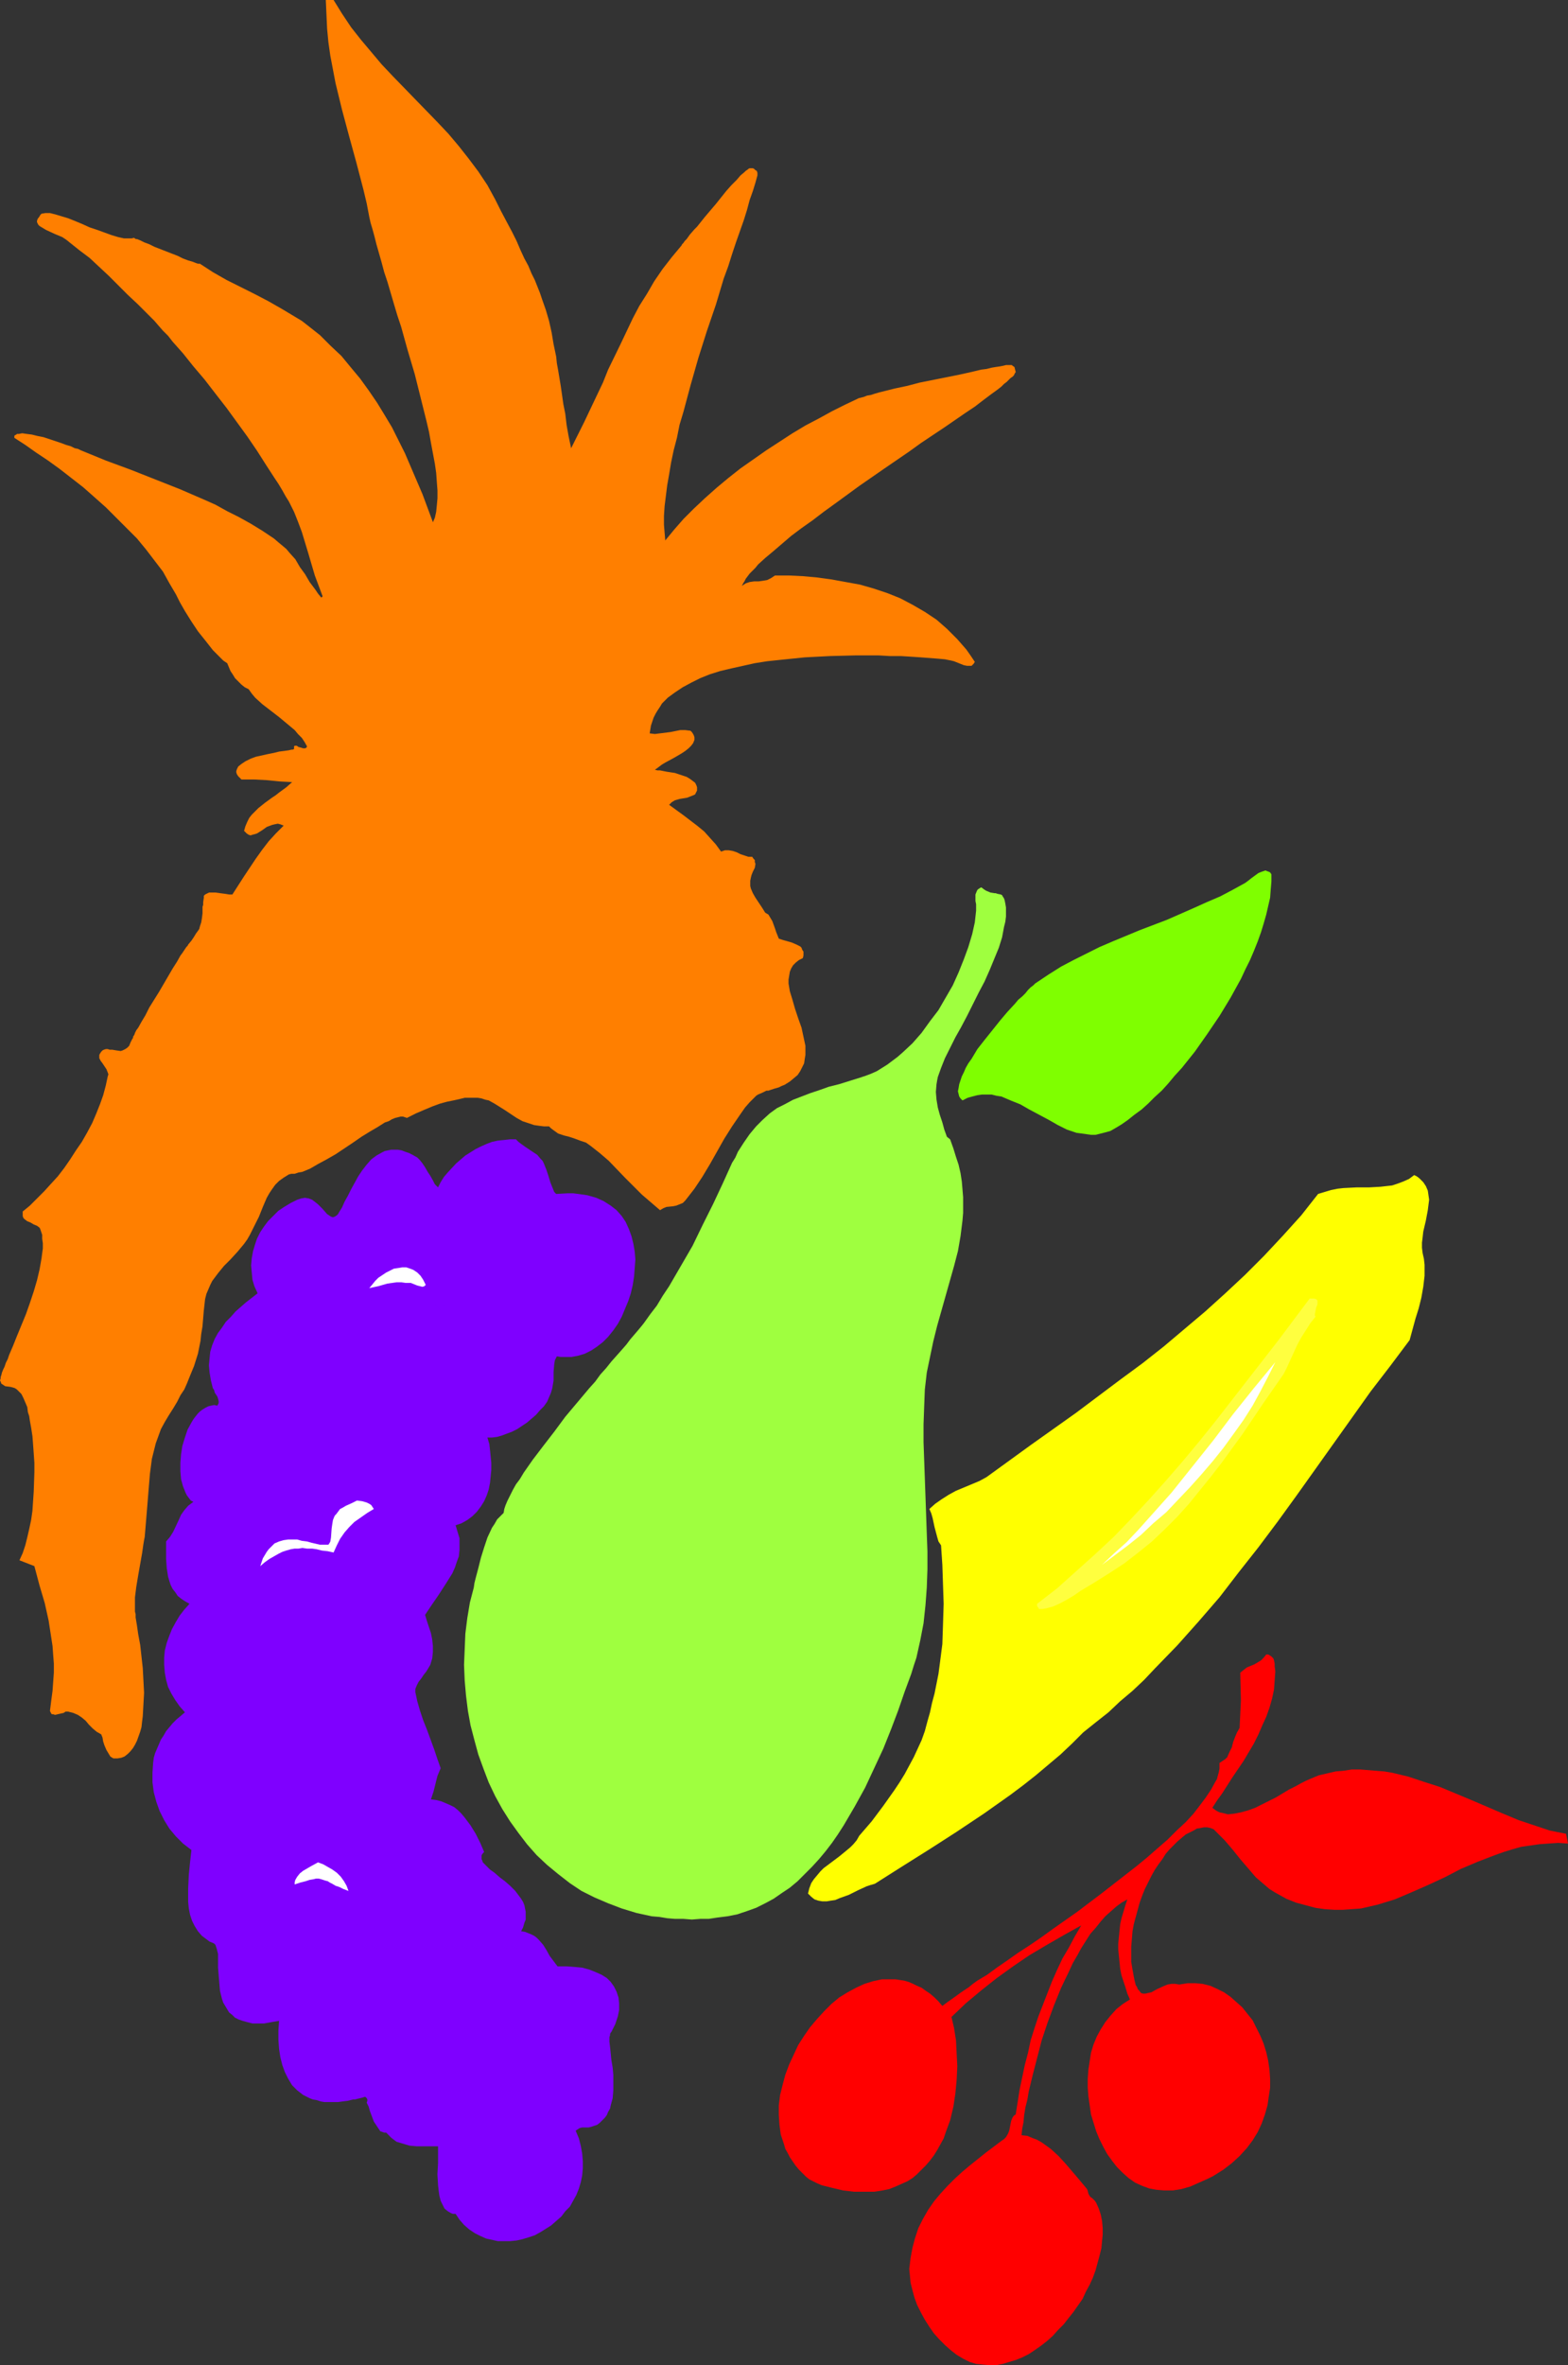 <?xml version="1.0" encoding="UTF-8" standalone="no"?>
<svg
   version="1.0"
   width="103.277mm"
   height="155.668mm"
   id="svg14"
   sodipodi:docname="Assorted Fruits 01.wmf"
   xmlns:inkscape="http://www.inkscape.org/namespaces/inkscape"
   xmlns:sodipodi="http://sodipodi.sourceforge.net/DTD/sodipodi-0.dtd"
   xmlns="http://www.w3.org/2000/svg"
   xmlns:svg="http://www.w3.org/2000/svg">
  <rect width="100%" height="100%" fill="#333333" stroke="none"/>
  <sodipodi:namedview
     id="namedview14"
     pagecolor="#ffffff"
     bordercolor="#000000"
     borderopacity="0.25"
     inkscape:showpageshadow="2"
     inkscape:pageopacity="0.0"
     inkscape:pagecheckerboard="0"
     inkscape:deskcolor="#d1d1d1"
     inkscape:document-units="mm" />
  <defs
     id="defs1">
    <pattern
       id="WMFhbasepattern"
       patternUnits="userSpaceOnUse"
       width="6"
       height="6"
       x="0"
       y="0" />
  </defs>
  <path
     style="fill:#ff7f00;fill-opacity:1;fill-rule:evenodd;stroke:none"
     d="m 83.043,0 2.1,3.393 2.262,3.393 2.423,3.07 2.585,3.07 2.585,3.07 2.747,2.909 5.493,5.656 5.655,5.817 2.747,2.909 2.585,3.07 2.423,3.07 2.423,3.232 2.262,3.393 1.939,3.555 1.454,2.909 1.454,2.747 1.293,2.424 1.131,2.262 0.969,2.262 0.969,2.101 0.969,1.778 0.808,1.939 0.808,1.616 0.646,1.616 0.646,1.616 0.485,1.454 0.969,2.747 0.808,2.747 0.646,2.909 0.485,2.909 0.646,3.07 0.162,1.616 0.323,1.778 0.323,1.939 0.323,1.939 0.323,2.262 0.323,2.262 0.485,2.424 0.323,2.747 0.485,2.747 0.646,3.07 1.616,-3.232 1.616,-3.232 3.07,-6.464 1.616,-3.393 1.293,-3.232 3.07,-6.302 3.07,-6.464 1.616,-3.07 1.939,-3.07 1.777,-3.07 2.1,-3.07 2.262,-2.909 2.423,-2.909 0.162,-0.323 0.323,-0.323 0.323,-0.485 0.485,-0.485 0.808,-1.131 1.131,-1.293 0.646,-0.646 0.646,-0.808 1.293,-1.616 2.747,-3.232 2.585,-3.232 1.293,-1.454 1.292,-1.293 0.969,-1.131 0.969,-0.808 0.323,-0.323 0.485,-0.323 0.162,-0.162 0.323,-0.162 h 0.485 0.323 l 0.323,0.162 0.323,0.323 0.323,0.162 0.162,0.485 v 0.323 0.323 l -0.485,1.778 -0.646,2.101 -0.808,2.262 -0.646,2.424 -0.808,2.585 -0.969,2.747 -0.969,2.747 -0.969,2.909 -0.969,3.07 -1.131,3.07 -1.939,6.464 -2.262,6.625 -2.1,6.625 -1.939,6.787 -1.777,6.625 -0.969,3.232 -0.646,3.232 -0.808,3.07 -0.646,3.07 -0.485,2.909 -0.485,2.747 -0.323,2.585 -0.323,2.585 -0.162,2.424 v 2.262 l 0.162,1.939 0.162,1.939 2.262,-2.747 2.262,-2.585 2.585,-2.585 2.747,-2.585 2.908,-2.585 2.908,-2.424 3.07,-2.424 3.231,-2.262 3.231,-2.262 3.231,-2.101 3.231,-2.101 3.231,-1.939 3.393,-1.778 3.231,-1.778 3.231,-1.616 3.07,-1.454 0.323,-0.162 0.646,-0.162 0.646,-0.162 0.808,-0.323 0.969,-0.162 0.969,-0.323 1.131,-0.323 1.293,-0.323 2.585,-0.646 3.07,-0.646 3.07,-0.808 3.231,-0.646 3.231,-0.646 3.231,-0.646 2.908,-0.646 2.747,-0.646 1.293,-0.162 1.292,-0.323 0.969,-0.162 1.131,-0.162 0.808,-0.162 0.646,-0.162 h 0.646 0.485 0.323 l 0.162,0.162 0.485,0.323 0.162,0.646 0.162,0.646 -0.162,0.162 -0.162,0.323 -0.162,0.323 -0.323,0.323 -0.485,0.323 -0.485,0.485 -0.485,0.485 -0.646,0.485 -0.646,0.646 -0.808,0.646 -1.777,1.293 -1.939,1.454 -2.1,1.616 -2.423,1.616 -2.585,1.778 -2.585,1.778 -2.908,1.939 -2.908,1.939 -2.908,2.101 -6.139,4.201 -6.301,4.363 -5.978,4.363 -2.908,2.101 -2.747,2.101 -2.747,1.939 -2.585,1.939 -2.262,1.939 -2.262,1.939 -1.939,1.616 -1.777,1.616 -0.646,0.808 -0.808,0.808 -0.646,0.646 -0.485,0.646 -0.485,0.646 -0.323,0.646 -0.323,0.485 -0.323,0.646 0.485,-0.323 0.485,-0.323 0.969,-0.323 1.131,-0.162 h 1.131 l 1.131,-0.162 0.969,-0.162 0.969,-0.485 0.485,-0.323 0.485,-0.323 h 3.554 l 3.393,0.162 3.554,0.323 3.554,0.485 3.554,0.646 3.554,0.646 3.393,0.97 3.393,1.131 3.231,1.293 3.07,1.616 3.07,1.778 2.908,1.939 1.293,1.131 1.292,1.131 1.293,1.293 1.292,1.293 1.131,1.293 1.131,1.293 1.131,1.616 0.969,1.454 -0.323,0.485 -0.162,0.162 -0.323,0.323 h -0.323 -0.808 l -0.808,-0.162 -0.808,-0.323 -0.808,-0.323 -0.808,-0.323 -0.646,-0.162 -1.616,-0.323 -1.777,-0.162 -2.1,-0.162 -2.1,-0.162 -2.423,-0.162 -2.585,-0.162 h -2.747 l -2.747,-0.162 h -2.908 -2.908 l -6.301,0.162 -6.301,0.323 -6.301,0.646 -3.07,0.323 -3.07,0.485 -2.908,0.646 -2.908,0.646 -2.747,0.646 -2.585,0.808 -2.423,0.97 -2.262,1.131 -2.1,1.131 -1.939,1.293 -1.777,1.293 -1.454,1.454 -0.485,0.808 -0.646,0.97 -0.485,0.808 -0.485,0.97 -0.323,0.97 -0.323,0.97 -0.162,0.97 -0.162,0.97 1.292,0.162 1.293,-0.162 2.585,-0.323 2.423,-0.485 h 1.292 l 1.293,0.162 0.323,0.323 0.323,0.485 0.162,0.323 0.162,0.485 v 0.646 l -0.323,0.808 -0.485,0.646 -0.646,0.646 -0.808,0.646 -0.969,0.646 -1.939,1.131 -2.1,1.131 -0.808,0.485 -0.646,0.485 -0.646,0.485 -0.485,0.323 0.646,0.162 h 0.646 l 0.808,0.162 0.808,0.162 2.1,0.323 1.939,0.646 0.969,0.323 0.808,0.485 0.646,0.485 0.646,0.485 0.323,0.646 0.162,0.485 v 0.808 l -0.323,0.646 -0.162,0.323 -0.323,0.162 -0.808,0.323 -0.808,0.323 -0.969,0.162 -0.969,0.162 -1.131,0.323 -0.808,0.485 -0.323,0.323 -0.323,0.323 3.554,2.585 3.393,2.585 1.777,1.454 1.454,1.616 1.454,1.616 1.293,1.778 0.485,-0.162 0.485,-0.162 h 0.969 l 0.969,0.162 0.969,0.323 0.969,0.485 0.969,0.323 0.969,0.323 h 0.969 l 0.323,0.485 0.323,0.323 v 0.485 l 0.162,0.485 -0.162,0.97 -0.485,0.97 -0.323,0.808 -0.162,0.646 -0.162,0.808 v 0.646 0.646 l 0.162,0.646 0.485,1.131 0.646,1.131 1.616,2.424 0.808,1.293 0.808,0.485 0.485,0.808 0.485,0.808 0.646,1.778 0.323,0.97 0.323,0.808 0.323,0.808 0.969,0.323 1.131,0.323 1.131,0.323 1.131,0.485 0.969,0.485 0.323,0.323 0.162,0.485 0.323,0.485 v 0.485 0.485 l -0.162,0.646 -0.969,0.485 -0.808,0.646 -0.646,0.646 -0.485,0.808 -0.323,0.808 -0.162,0.97 -0.162,0.97 v 0.97 l 0.162,0.97 0.162,0.97 0.646,2.101 0.646,2.262 0.808,2.424 0.808,2.262 0.485,2.262 0.485,2.262 v 1.131 1.131 l -0.162,0.97 -0.162,1.131 -0.485,0.97 -0.485,0.97 -0.646,0.97 -0.969,0.808 -0.969,0.808 -1.293,0.808 -0.808,0.323 -0.646,0.323 -1.131,0.323 -0.969,0.323 -0.485,0.162 h -0.485 l -0.969,0.485 -1.131,0.485 -0.485,0.323 -0.485,0.485 -0.485,0.485 -0.646,0.646 -1.131,1.293 -1.131,1.616 -2.1,3.07 -1.939,3.07 -3.554,6.302 -1.939,3.232 -1.939,2.909 -2.262,2.909 -0.646,0.646 -0.808,0.323 -0.808,0.323 -0.808,0.162 -1.616,0.162 -0.808,0.323 -0.808,0.485 -2.262,-1.939 -2.262,-1.939 -4.201,-4.201 -4.039,-4.201 -2.262,-1.939 -2.262,-1.778 -1.131,-0.808 -1.454,-0.485 -1.293,-0.485 -1.454,-0.485 -1.293,-0.323 -1.454,-0.485 -1.131,-0.808 -0.646,-0.485 -0.485,-0.485 h -1.293 l -1.292,-0.162 -1.131,-0.162 -0.969,-0.323 -0.969,-0.323 -0.969,-0.323 -1.454,-0.808 -1.454,-0.97 -1.454,-0.97 -1.292,-0.808 -1.293,-0.808 -1.454,-0.808 -0.808,-0.162 -0.969,-0.323 -0.969,-0.162 h -0.969 -1.131 -1.131 l -1.292,0.323 -1.454,0.323 -1.616,0.323 -1.777,0.485 -1.777,0.646 -1.939,0.808 -2.262,0.97 -2.262,1.131 -0.485,-0.162 -0.485,-0.162 h -0.646 l -0.646,0.162 -0.646,0.162 -0.808,0.323 -0.808,0.485 -0.969,0.323 -1.777,1.131 -1.939,1.131 -2.1,1.293 -2.1,1.454 -4.362,2.909 -2.262,1.293 -2.1,1.131 -1.939,1.131 -1.939,0.808 -0.969,0.162 -0.969,0.323 h -0.808 l -0.646,0.162 -1.293,0.808 -1.131,0.808 -0.969,0.97 -0.808,1.131 -0.646,0.97 -0.646,1.131 -0.969,2.262 -0.969,2.424 -1.131,2.262 -1.131,2.262 -0.646,1.131 -0.808,1.131 -1.616,1.939 -1.777,1.939 -1.616,1.616 -1.454,1.778 -1.454,1.939 -0.485,0.97 -0.485,1.131 -0.485,1.131 -0.323,1.293 -0.162,1.454 -0.162,1.454 -0.162,1.939 -0.162,1.939 -0.323,1.939 -0.162,1.616 -0.323,1.616 -0.323,1.616 -0.969,3.07 -1.131,2.747 -0.646,1.616 -0.646,1.454 -0.969,1.454 -0.808,1.616 -0.969,1.616 -1.131,1.778 -0.969,1.616 -0.969,1.778 -0.646,1.778 -0.646,1.778 -0.485,1.939 -0.485,1.939 -0.485,3.717 -0.323,3.878 -0.323,4.04 -0.323,3.878 -0.323,3.878 -0.162,0.808 -0.162,0.97 -0.162,1.131 -0.162,1.131 -0.485,2.747 -0.485,2.747 -0.485,2.909 -0.162,1.293 -0.162,1.293 v 0.97 1.131 0.808 0.646 l 0.162,0.646 v 0.808 l 0.162,0.97 0.162,0.97 0.162,1.131 0.162,1.131 0.485,2.585 0.323,2.909 0.323,2.909 0.162,3.07 0.162,3.07 -0.162,2.909 -0.162,2.909 -0.162,1.293 -0.162,1.454 -0.323,1.131 -0.808,2.262 -0.485,0.97 -0.485,0.808 -0.646,0.808 -0.646,0.646 -0.808,0.646 -0.808,0.323 -0.969,0.162 h -0.485 -0.485 l -0.323,-0.162 -0.485,-0.323 -0.485,-0.808 -0.485,-0.808 -0.485,-1.131 -0.323,-0.97 -0.162,-0.97 -0.323,-0.808 -1.131,-0.646 -0.969,-0.808 -0.969,-0.97 -0.808,-0.97 -0.969,-0.808 -0.969,-0.646 -1.131,-0.485 -0.646,-0.162 -0.646,-0.162 h -0.646 l -0.485,0.323 -1.454,0.323 -0.646,0.162 -0.485,-0.162 h -0.323 l -0.162,-0.162 -0.162,-0.323 -0.162,-0.323 0.323,-2.585 0.323,-2.424 0.162,-2.262 0.162,-2.262 v -2.262 l -0.162,-2.101 -0.162,-2.262 -0.323,-2.101 -0.646,-4.201 -0.969,-4.363 -1.293,-4.363 -0.646,-2.424 -0.646,-2.424 -3.716,-1.454 0.808,-1.778 0.646,-1.939 0.485,-1.939 0.485,-2.101 0.485,-2.262 0.323,-2.262 0.162,-2.424 0.162,-2.424 0.162,-4.848 V 363.903 L 8.401,361.641 8.24,359.379 8.078,357.278 7.755,355.177 7.432,353.4 7.27,352.269 6.947,351.299 6.786,350.006 6.301,348.875 5.816,347.744 5.332,346.775 4.524,345.967 4.201,345.643 3.716,345.32 3.231,345.159 2.585,344.997 1.293,344.835 0.808,344.512 0.323,344.189 0.162,343.704 0,343.381 0.162,342.896 v -0.323 l 0.162,-0.485 0.162,-0.646 0.323,-0.808 0.323,-0.646 0.323,-0.97 0.485,-0.97 0.323,-0.97 0.969,-2.262 0.969,-2.424 1.131,-2.747 1.131,-2.747 0.969,-2.747 0.969,-2.909 0.808,-2.747 0.646,-2.747 0.485,-2.747 0.162,-1.293 0.162,-1.131 v -1.293 l -0.162,-1.131 v -0.97 L 10.178,306.215 10.017,305.73 9.855,305.407 9.209,304.922 8.401,304.599 7.593,304.114 6.786,303.791 6.139,303.307 5.816,302.983 5.655,302.499 v -0.485 -0.646 l 1.777,-1.454 1.777,-1.778 1.777,-1.778 1.616,-1.778 1.777,-1.939 1.616,-2.101 1.454,-2.101 1.454,-2.262 1.454,-2.101 1.293,-2.262 1.293,-2.424 0.969,-2.262 0.969,-2.424 0.808,-2.262 0.646,-2.424 0.485,-2.262 0.162,-0.485 -0.162,-0.485 -0.323,-0.808 -0.969,-1.454 -0.485,-0.646 -0.323,-0.646 v -0.485 -0.323 l 0.162,-0.323 0.323,-0.485 0.323,-0.323 0.323,-0.162 0.485,-0.162 h 0.485 l 0.485,0.162 h 0.646 l 0.969,0.162 1.131,0.162 0.485,-0.162 0.646,-0.323 0.485,-0.323 0.485,-0.485 0.323,-0.808 0.485,-0.97 0.162,-0.162 v -0.323 l 0.323,-0.485 0.162,-0.485 0.323,-0.646 0.485,-0.646 0.808,-1.454 0.969,-1.616 0.969,-1.939 2.423,-3.878 2.262,-3.878 1.131,-1.939 1.131,-1.778 0.808,-1.454 0.485,-0.646 0.323,-0.485 0.323,-0.485 0.323,-0.485 0.323,-0.323 0.162,-0.323 0.808,-0.97 0.646,-0.97 0.485,-0.808 0.485,-0.646 0.323,-0.485 0.162,-0.646 0.323,-0.97 0.162,-0.97 0.162,-1.293 v -0.808 -0.808 l 0.162,-0.485 v -0.646 l 0.162,-1.131 v -0.485 l 0.323,-0.323 0.323,-0.162 0.323,-0.162 0.323,-0.162 h 0.485 1.131 l 1.131,0.162 1.293,0.162 0.969,0.162 h 0.323 0.485 l 2.908,-4.525 2.908,-4.363 1.616,-2.262 1.616,-2.101 1.777,-1.939 1.939,-1.939 -0.808,-0.323 -0.646,-0.162 -0.808,0.162 -0.646,0.162 -1.293,0.485 -1.131,0.808 -1.293,0.808 -0.485,0.162 -0.646,0.162 -0.485,0.162 -0.485,-0.162 -0.485,-0.323 -0.646,-0.646 0.323,-1.131 0.485,-1.131 0.485,-0.97 0.646,-0.808 0.808,-0.808 0.808,-0.808 1.616,-1.293 1.777,-1.293 0.969,-0.646 0.808,-0.646 1.777,-1.293 1.454,-1.293 -3.07,-0.162 -3.231,-0.323 -3.07,-0.162 h -3.231 l -0.485,-0.485 -0.323,-0.323 -0.323,-0.485 -0.162,-0.485 v -0.323 l 0.162,-0.485 0.162,-0.323 0.162,-0.323 0.808,-0.646 0.969,-0.646 1.293,-0.646 1.293,-0.485 2.908,-0.646 1.616,-0.323 1.293,-0.323 1.293,-0.162 1.131,-0.162 0.646,-0.162 h 0.323 l 0.323,-0.162 v -0.323 -0.323 l 0.162,-0.162 h 0.162 0.323 l 0.485,0.323 0.646,0.162 0.485,0.162 h 0.485 l 0.323,-0.162 0.162,-0.323 -0.646,-1.131 -0.646,-0.97 -0.969,-0.97 -0.808,-0.97 -1.939,-1.616 -1.939,-1.616 -2.1,-1.616 -2.1,-1.616 -1.777,-1.616 -0.808,-0.97 -0.808,-1.131 -0.969,-0.485 -0.808,-0.646 -0.808,-0.808 -0.808,-0.808 -0.485,-0.808 -0.646,-0.97 -0.808,-1.939 -0.969,-0.646 -0.808,-0.808 -0.808,-0.808 -0.969,-0.97 -1.777,-2.262 -1.939,-2.424 -1.616,-2.424 -1.616,-2.585 -0.646,-1.131 -0.646,-1.131 -0.485,-0.97 -0.485,-0.97 -1.616,-2.747 -1.616,-2.909 -2.1,-2.747 -2.1,-2.747 -2.262,-2.747 -2.585,-2.585 -2.585,-2.585 -2.585,-2.585 -2.908,-2.585 -2.747,-2.424 -2.908,-2.262 -2.908,-2.262 -2.908,-2.101 -2.908,-1.939 -2.747,-1.939 -2.747,-1.778 v -0.323 -0.162 l 0.162,-0.162 0.323,-0.162 0.162,-0.162 h 0.485 l 0.808,-0.162 1.131,0.162 1.293,0.162 1.293,0.323 1.616,0.323 2.908,0.97 1.454,0.485 1.293,0.485 1.131,0.323 0.969,0.485 0.808,0.162 0.323,0.162 0.323,0.162 6.301,2.585 6.139,2.262 6.139,2.424 6.139,2.424 5.978,2.585 2.908,1.293 2.908,1.616 2.908,1.454 2.908,1.616 2.908,1.778 2.908,1.939 1.131,0.97 0.969,0.808 0.969,0.808 0.808,0.97 1.454,1.616 1.131,1.939 1.293,1.778 1.131,1.939 1.454,1.939 0.646,0.97 0.808,0.97 0.323,-0.323 -0.969,-2.585 -0.969,-2.585 -1.616,-5.494 -1.616,-5.332 -0.969,-2.585 -0.969,-2.424 -0.646,-1.293 -0.646,-1.293 -0.808,-1.293 -0.808,-1.454 -0.969,-1.616 -0.969,-1.454 -2.1,-3.232 -2.262,-3.555 -2.423,-3.555 -2.585,-3.555 -2.585,-3.555 L 53.639,97.924 50.892,94.369 48.146,91.137 45.561,87.906 42.976,84.997 41.845,83.543 40.552,82.25 39.421,80.957 38.452,79.826 37.321,78.695 36.352,77.725 34.251,75.625 31.828,73.362 27.143,68.676 22.296,64.152 19.711,62.213 17.287,60.273 16.479,59.627 15.51,58.981 13.571,58.173 11.471,57.203 10.663,56.718 9.855,56.234 9.532,55.911 9.371,55.587 9.209,55.264 V 54.941 l 0.162,-0.485 0.485,-0.646 0.162,-0.323 0.323,-0.323 0.969,-0.162 h 0.485 0.646 l 1.293,0.323 1.616,0.485 1.616,0.485 1.616,0.646 1.939,0.808 1.777,0.808 1.939,0.646 1.777,0.646 1.777,0.646 1.616,0.485 1.454,0.323 h 1.454 0.485 l 0.646,-0.162 v 0.162 h 0.162 l 0.162,0.162 h 0.323 l 0.808,0.323 0.969,0.485 1.293,0.485 1.293,0.646 2.908,1.131 2.908,1.131 1.293,0.646 1.293,0.485 1.131,0.323 0.808,0.323 0.485,0.162 h 0.162 0.323 v 0 l 3.231,2.101 3.393,1.939 7.109,3.555 3.393,1.778 3.393,1.939 3.231,1.939 1.616,0.97 1.454,1.131 3.07,2.424 2.585,2.585 2.747,2.585 2.262,2.747 2.423,2.909 2.1,2.909 2.1,3.07 1.777,2.909 1.939,3.232 1.616,3.232 1.616,3.232 1.454,3.393 1.454,3.393 1.454,3.393 2.585,6.948 0.485,-1.131 0.323,-1.454 0.162,-1.616 0.162,-1.778 v -1.939 l -0.162,-2.101 -0.162,-2.262 -0.323,-2.262 -0.485,-2.585 -0.485,-2.585 -0.485,-2.747 -0.646,-2.747 -1.454,-5.817 -1.454,-5.817 -1.777,-5.979 -1.616,-5.817 -0.969,-2.909 L 98.069,75.625 97.261,72.878 96.453,70.131 95.645,67.707 94.999,65.283 94.353,63.021 93.707,60.758 93.222,58.819 92.737,57.042 92.253,55.426 91.929,53.971 91.283,50.578 90.475,47.185 88.698,40.398 86.921,33.934 85.144,27.309 83.528,20.684 82.882,17.29 82.236,13.897 81.751,10.503 81.428,7.11 81.266,3.555 81.105,0 Z"
     id="path1" />
  <path
     style="fill:#7fff00;fill-opacity:1;fill-rule:evenodd;stroke:none"
     d="m 239.598,273.735 -0.485,-0.485 -0.323,-0.485 -0.162,-0.646 -0.162,-0.646 0.162,-0.808 0.162,-0.97 0.323,-0.97 0.323,-0.97 0.485,-0.97 0.485,-1.131 0.646,-1.131 0.808,-1.131 1.454,-2.424 1.777,-2.262 1.939,-2.424 1.939,-2.424 1.777,-2.101 1.939,-2.101 0.808,-0.97 0.969,-0.808 0.808,-0.808 0.646,-0.808 0.646,-0.646 0.646,-0.485 0.485,-0.485 0.485,-0.323 2.908,-1.939 3.07,-1.939 3.07,-1.616 3.231,-1.616 3.231,-1.616 3.393,-1.454 6.624,-2.747 6.786,-2.585 6.624,-2.909 3.231,-1.454 3.393,-1.454 3.07,-1.616 3.231,-1.778 0.646,-0.485 0.808,-0.646 1.777,-1.293 0.808,-0.323 0.485,-0.162 0.485,-0.162 0.323,0.162 0.485,0.162 0.323,0.162 0.323,0.485 v 1.778 l -0.162,1.939 -0.162,2.101 -0.485,2.101 -0.485,2.101 -0.646,2.262 -0.646,2.101 -0.808,2.262 -0.969,2.424 -0.969,2.262 -1.131,2.262 -1.131,2.424 -2.585,4.686 -2.747,4.525 -3.07,4.525 -3.07,4.363 -3.231,4.04 -1.777,1.939 -1.616,1.939 -1.616,1.778 -1.777,1.616 -1.616,1.616 -1.616,1.454 -1.777,1.293 -1.616,1.293 -1.616,1.131 -1.616,0.97 -1.131,0.646 -1.131,0.323 -1.292,0.323 -1.293,0.323 h -1.131 l -1.131,-0.162 -1.131,-0.162 -1.292,-0.162 -2.423,-0.808 -2.262,-1.131 -2.262,-1.293 -4.847,-2.585 -2.262,-1.293 -2.423,-0.97 -2.262,-0.97 -1.131,-0.162 -1.293,-0.323 h -1.131 -1.292 l -1.131,0.162 -1.292,0.323 -1.131,0.323 z"
     id="path2" />
  <path
     style="fill:#9fff3f;fill-opacity:1;fill-rule:evenodd;stroke:none"
     d="m 235.721,282.784 0.808,0.646 0.808,2.262 0.646,2.101 0.646,1.939 0.485,2.101 0.323,2.101 0.162,1.939 0.162,1.939 v 1.939 1.939 l -0.162,1.939 -0.485,3.878 -0.646,3.717 -0.969,3.717 -2.1,7.433 -2.1,7.433 -0.969,3.878 -0.808,3.878 -0.808,3.878 -0.485,4.201 -0.162,4.201 -0.162,4.525 v 4.363 l 0.162,4.525 0.323,9.049 0.323,9.211 0.162,4.363 v 4.525 l -0.162,4.525 -0.323,4.363 -0.485,4.525 -0.808,4.201 -0.969,4.363 -0.646,1.939 -0.646,2.101 -1.616,4.363 -1.616,4.686 -1.777,4.686 -1.939,4.848 -2.262,4.848 -2.262,4.848 -2.585,4.686 -2.747,4.686 -1.454,2.262 -1.454,2.101 -1.616,2.101 -1.616,1.939 -1.777,1.939 -1.777,1.778 -1.777,1.778 -1.939,1.616 -1.939,1.293 -2.1,1.454 -2.1,1.131 -2.262,1.131 -2.262,0.808 -2.423,0.808 -2.423,0.485 -2.585,0.323 -2.1,0.323 h -2.1 l -2.1,0.162 -2.1,-0.162 h -2.1 l -1.939,-0.162 -1.939,-0.323 -1.939,-0.162 -3.716,-0.808 -3.716,-1.131 -3.393,-1.293 -3.393,-1.454 -3.231,-1.616 -2.908,-1.939 -2.908,-2.262 -2.747,-2.262 -2.585,-2.424 -2.423,-2.747 -2.1,-2.747 -2.1,-2.909 -1.939,-3.07 -1.777,-3.232 -1.616,-3.393 -1.292,-3.393 -1.293,-3.555 -0.969,-3.555 -0.969,-3.717 -0.646,-3.555 -0.485,-3.878 -0.323,-3.717 -0.162,-3.878 0.162,-3.878 0.162,-3.878 0.485,-3.878 0.646,-3.878 0.969,-3.717 0.162,-1.131 0.323,-1.293 0.646,-2.424 0.646,-2.585 0.808,-2.585 0.808,-2.424 1.131,-2.424 0.646,-0.97 0.646,-1.131 0.808,-0.808 0.808,-0.808 0.162,-0.97 0.323,-0.97 0.485,-1.131 0.646,-1.293 0.646,-1.293 0.808,-1.454 0.969,-1.293 0.969,-1.616 1.131,-1.616 1.131,-1.616 2.585,-3.393 2.747,-3.555 2.747,-3.717 5.978,-7.11 1.454,-1.616 1.293,-1.778 1.454,-1.616 1.292,-1.616 1.293,-1.454 1.292,-1.454 1.131,-1.293 0.969,-1.293 0.969,-1.131 0.969,-1.131 0.808,-0.97 0.646,-0.808 1.616,-2.262 1.616,-2.101 1.454,-2.424 1.616,-2.424 2.908,-5.009 2.908,-5.009 2.585,-5.332 2.585,-5.171 2.423,-5.171 2.262,-5.009 0.808,-1.293 0.646,-1.454 1.454,-2.262 1.454,-2.101 1.616,-1.939 1.616,-1.616 1.777,-1.616 1.777,-1.293 1.939,-0.97 2.1,-1.131 2.1,-0.808 2.1,-0.808 2.423,-0.808 2.262,-0.808 2.585,-0.646 2.585,-0.808 2.585,-0.808 1.454,-0.485 1.292,-0.485 1.454,-0.646 2.585,-1.616 2.585,-1.939 1.293,-1.131 2.423,-2.262 2.262,-2.585 2.1,-2.909 2.1,-2.747 1.777,-3.07 1.777,-3.07 1.454,-3.232 1.293,-3.232 1.131,-3.07 0.969,-3.232 0.646,-2.909 0.323,-2.909 v -0.808 -0.808 l -0.162,-0.808 v -0.808 -0.808 l 0.323,-0.808 0.162,-0.323 0.162,-0.162 0.485,-0.323 0.323,-0.162 0.646,0.485 0.485,0.323 1.131,0.485 0.969,0.162 h 0.323 l 0.485,0.162 0.808,0.162 0.323,0.162 0.162,0.323 0.323,0.485 0.162,0.485 0.162,0.808 0.162,0.97 v 1.131 1.131 l -0.162,1.293 -0.323,1.293 -0.485,2.585 -0.808,2.585 -1.131,2.747 -1.131,2.747 -1.292,2.909 -1.454,2.747 -2.908,5.817 -1.454,2.747 -1.454,2.585 -1.293,2.585 -1.293,2.585 -0.969,2.424 -0.808,2.262 -0.162,0.808 -0.162,0.97 -0.162,1.939 0.162,1.939 0.323,1.939 0.485,1.778 0.646,1.939 0.485,1.778 z"
     id="path3" />
  <path
     style="fill:#7f00ff;fill-opacity:1;fill-rule:evenodd;stroke:none"
     d="m 138.46,297.004 2.908,-0.162 h 1.292 l 1.293,0.162 1.131,0.162 1.131,0.162 1.131,0.323 1.131,0.323 1.777,0.808 1.777,1.131 1.454,1.131 1.292,1.454 0.969,1.454 0.808,1.778 0.646,1.778 0.485,1.939 0.323,1.939 0.162,1.939 -0.162,2.101 -0.162,2.101 -0.323,2.101 -0.485,2.101 -0.646,1.939 -0.808,1.939 -0.808,1.939 -0.969,1.778 -1.131,1.616 -1.292,1.616 -1.293,1.293 -1.454,1.131 -1.454,0.97 -1.616,0.808 -1.616,0.485 -1.777,0.323 h -1.777 -0.808 l -0.969,-0.162 -0.485,0.97 -0.162,0.97 -0.162,1.939 v 2.101 l -0.162,0.97 -0.162,0.97 -0.323,1.131 -0.485,1.131 -0.485,1.131 -0.808,1.131 -0.969,0.97 -0.969,1.131 -1.131,0.97 -1.131,0.97 -2.423,1.616 -1.292,0.646 -1.293,0.485 -1.292,0.485 -1.131,0.323 -1.292,0.162 h -1.131 l 0.485,1.616 0.162,1.454 0.162,1.616 0.162,1.616 v 1.778 l -0.162,1.616 -0.162,1.616 -0.323,1.616 -0.485,1.454 -0.646,1.454 -0.808,1.293 -0.969,1.293 -1.131,1.131 -1.292,0.97 -1.454,0.808 -1.454,0.485 0.485,1.616 0.485,1.616 v 1.454 1.454 l -0.162,1.616 -0.485,1.293 -0.485,1.454 -0.646,1.454 -0.808,1.293 -0.808,1.293 -1.777,2.747 -1.777,2.585 -1.616,2.424 0.485,1.616 0.485,1.454 0.485,1.454 0.323,1.616 0.162,1.616 v 1.454 l -0.162,1.616 -0.485,1.616 -0.485,0.808 -0.485,0.808 -0.646,0.808 -0.646,0.97 -0.646,0.808 -0.485,0.97 -0.323,0.808 v 0.808 l 0.485,2.262 0.646,2.262 0.808,2.424 0.969,2.424 1.777,4.848 0.808,2.424 0.808,2.262 -0.808,1.939 -0.969,3.878 -0.646,1.939 1.292,0.162 1.293,0.323 1.131,0.485 1.131,0.485 0.969,0.485 0.969,0.808 0.808,0.808 0.808,0.97 1.454,1.939 1.293,2.101 1.131,2.262 0.969,2.262 -0.323,0.323 -0.323,0.485 v 0.485 0.485 l 0.162,0.323 0.162,0.485 0.808,0.808 0.969,0.97 1.131,0.808 1.293,1.131 1.292,0.97 1.293,1.131 1.292,1.293 0.969,1.293 0.485,0.646 0.485,0.808 0.323,0.808 0.162,0.808 0.162,0.808 v 0.97 0.97 l -0.323,0.808 -0.323,1.131 -0.485,0.97 0.969,0.162 0.808,0.323 0.808,0.323 0.646,0.323 0.646,0.485 0.485,0.485 1.131,1.293 0.808,1.293 0.808,1.454 0.969,1.293 0.969,1.293 h 2.262 l 2.1,0.162 1.777,0.162 1.777,0.485 1.616,0.646 1.454,0.646 1.293,0.808 0.969,0.97 0.808,1.131 0.646,1.293 0.485,1.454 0.162,1.454 v 1.616 l -0.323,1.616 -0.323,0.97 -0.323,0.97 -0.485,0.97 -0.485,0.97 -0.162,0.162 -0.162,0.323 v 0.323 l -0.162,0.485 v 1.131 l 0.162,1.293 0.162,1.616 0.162,1.616 0.323,1.939 0.162,1.778 v 1.939 1.939 l -0.162,1.939 -0.485,1.778 -0.162,0.808 -0.485,0.808 -0.323,0.808 -0.485,0.646 -0.646,0.646 -0.646,0.646 -0.646,0.485 -0.969,0.323 -0.485,0.162 -0.646,0.162 h -1.131 -0.485 l -0.646,0.162 -0.485,0.323 -0.485,0.323 0.808,1.939 0.485,1.939 0.323,1.778 0.162,1.939 v 1.778 l -0.162,1.778 -0.323,1.616 -0.485,1.616 -0.646,1.616 -0.808,1.454 -0.808,1.454 -1.131,1.131 -0.969,1.293 -1.293,1.131 -1.292,1.131 -1.293,0.808 -1.292,0.808 -1.454,0.808 -1.454,0.485 -1.616,0.485 -1.454,0.323 -1.616,0.162 h -1.454 -1.616 l -1.454,-0.323 -1.454,-0.323 -1.454,-0.646 -1.293,-0.646 -1.454,-0.97 -1.293,-1.131 -1.131,-1.293 -0.969,-1.454 h -0.646 l -0.485,-0.162 -0.808,-0.485 -0.808,-0.646 -0.485,-0.97 -0.485,-0.97 -0.323,-1.293 -0.162,-1.131 -0.162,-1.454 -0.162,-2.747 0.162,-2.747 v -1.131 -2.101 -0.97 h -3.554 -1.777 l -1.777,-0.162 -1.616,-0.485 -1.616,-0.485 -0.646,-0.485 -0.646,-0.485 L 96.776,531.15 96.13,530.504 H 95.645 l -0.485,-0.162 -0.485,-0.162 -0.323,-0.485 -0.646,-0.97 -0.646,-0.97 -0.969,-2.585 -0.323,-1.131 -0.485,-0.97 0.162,-0.485 v -0.323 l -0.162,-0.323 -0.162,-0.162 -0.162,-0.162 h -0.162 l -0.485,0.162 -1.293,0.323 -0.646,0.162 h -0.485 l -1.293,0.323 -1.293,0.162 -1.131,0.162 h -1.293 -1.131 -0.969 l -0.969,-0.162 -0.969,-0.323 -0.969,-0.162 -0.808,-0.323 -1.616,-0.808 -1.454,-1.131 -1.293,-1.293 -0.969,-1.616 -0.808,-1.616 -0.646,-1.778 -0.485,-1.939 -0.323,-2.101 -0.162,-2.262 v -2.262 l 0.162,-2.424 -1.939,0.323 -1.777,0.323 h -1.454 -1.454 l -1.293,-0.323 -1.131,-0.323 -0.969,-0.323 -0.969,-0.485 -0.646,-0.646 -0.808,-0.646 -0.485,-0.808 -0.485,-0.808 -0.485,-0.808 -0.323,-0.97 -0.485,-1.939 -0.162,-1.939 -0.162,-1.939 -0.162,-1.939 v -1.778 -1.616 l -0.162,-0.646 -0.162,-0.646 -0.162,-0.485 -0.162,-0.485 -0.323,-0.323 -0.323,-0.162 -0.808,-0.323 -0.646,-0.485 -1.293,-0.97 -0.969,-1.131 -0.808,-1.293 -0.646,-1.293 -0.485,-1.454 -0.323,-1.616 -0.162,-1.616 v -1.778 -1.616 l 0.162,-3.393 0.323,-3.232 0.162,-1.454 0.162,-1.454 -2.1,-1.616 -1.777,-1.778 -1.616,-1.939 -1.293,-2.101 -1.131,-2.262 -0.808,-2.262 -0.646,-2.424 -0.323,-2.424 v -2.424 l 0.162,-2.424 0.162,-1.293 0.323,-1.131 0.485,-1.131 0.485,-1.131 0.485,-1.131 0.646,-0.97 0.646,-1.131 0.808,-0.97 0.808,-0.97 0.969,-0.97 0.969,-0.808 1.131,-0.97 -1.293,-1.454 -1.131,-1.616 -0.969,-1.616 -0.808,-1.616 -0.485,-1.778 -0.323,-1.778 -0.162,-1.939 v -1.778 l 0.162,-1.778 0.485,-1.939 0.646,-1.778 0.646,-1.616 0.969,-1.778 0.969,-1.616 1.131,-1.454 1.293,-1.454 -1.131,-0.646 -0.969,-0.646 -0.808,-0.646 -0.646,-0.97 -0.646,-0.808 -0.485,-0.97 -0.323,-0.97 -0.323,-1.131 -0.323,-2.101 -0.162,-2.262 v -4.363 l 0.969,-1.131 0.808,-1.293 1.293,-2.747 0.646,-1.454 0.808,-1.131 0.969,-1.131 0.646,-0.485 0.646,-0.485 -0.646,-0.323 -0.969,-1.293 -0.323,-0.646 -0.646,-1.616 -0.485,-1.778 -0.162,-1.939 v -2.101 l 0.162,-2.101 0.323,-2.101 0.646,-2.101 0.646,-1.939 0.969,-1.778 0.485,-0.808 0.485,-0.646 0.646,-0.808 0.485,-0.485 0.646,-0.485 0.808,-0.485 0.646,-0.323 0.646,-0.162 0.808,-0.162 0.808,0.162 0.323,-0.646 v -0.485 l -0.162,-0.646 -0.162,-0.485 -0.646,-0.97 -0.162,-0.646 -0.323,-0.485 -0.485,-1.939 -0.323,-1.939 -0.162,-1.778 0.162,-1.778 0.162,-1.616 0.485,-1.616 0.646,-1.616 0.808,-1.454 0.969,-1.293 0.969,-1.454 1.293,-1.293 1.131,-1.293 2.585,-2.262 2.908,-2.262 -0.808,-1.778 -0.485,-1.616 -0.162,-1.778 -0.162,-1.778 0.162,-1.778 0.323,-1.778 0.485,-1.616 0.485,-1.454 0.808,-1.616 0.969,-1.454 0.969,-1.293 1.293,-1.293 1.293,-1.293 1.454,-0.97 1.616,-0.97 1.616,-0.808 0.969,-0.323 0.969,-0.162 0.969,0.162 0.808,0.323 0.646,0.485 0.808,0.646 1.131,1.131 1.131,1.293 0.485,0.323 0.485,0.323 0.485,0.162 0.485,-0.162 0.485,-0.323 0.323,-0.323 0.162,-0.323 0.808,-1.293 0.646,-1.454 0.808,-1.454 0.808,-1.616 1.777,-3.232 0.969,-1.454 1.131,-1.454 1.131,-1.293 1.293,-0.97 1.454,-0.808 0.646,-0.323 0.808,-0.162 0.808,-0.162 h 0.808 0.808 l 0.969,0.162 0.808,0.323 0.969,0.323 0.969,0.485 1.131,0.646 0.646,0.646 0.646,0.808 0.646,0.97 0.646,1.131 0.646,0.97 0.646,1.131 0.485,0.97 0.808,0.808 0.646,-1.293 0.808,-1.293 0.969,-1.131 2.1,-2.262 1.131,-0.97 1.131,-0.97 1.292,-0.808 1.293,-0.808 1.292,-0.646 1.454,-0.646 1.293,-0.485 1.454,-0.323 1.616,-0.162 1.454,-0.162 h 1.454 l 0.646,0.646 0.646,0.485 1.131,0.808 0.969,0.646 0.969,0.646 0.969,0.646 0.808,0.97 0.485,0.485 0.323,0.646 0.323,0.808 0.323,0.808 0.485,1.454 0.485,1.616 0.646,1.616 0.323,0.808 z"
     id="path4" />
  <path
     style="fill:#ffff00;fill-opacity:1;fill-rule:evenodd;stroke:none"
     d="m 354.146,311.709 0.323,1.454 0.162,1.454 v 1.454 1.293 l -0.323,2.747 -0.485,2.747 -0.646,2.585 -0.808,2.585 -1.454,5.333 -4.847,6.464 -4.847,6.302 -9.209,12.927 -9.209,12.927 -4.685,6.464 -4.847,6.464 -4.847,6.14 -4.847,6.302 -5.17,5.979 -5.332,5.979 -5.493,5.656 -2.747,2.909 -2.908,2.747 -3.07,2.585 -2.908,2.747 -3.07,2.424 -3.231,2.585 -2.747,2.747 -2.908,2.747 -3.07,2.585 -3.07,2.585 -3.07,2.424 -3.231,2.424 -6.624,4.686 -6.786,4.525 -6.786,4.363 -6.947,4.363 -6.624,4.201 -1.131,0.323 -0.969,0.323 -2.1,0.97 -2.262,1.131 -2.262,0.808 -1.131,0.485 -1.131,0.162 -0.969,0.162 h -1.131 l -0.969,-0.162 -0.969,-0.323 -0.808,-0.646 -0.808,-0.808 0.323,-1.293 0.485,-1.293 0.646,-0.97 0.808,-0.97 0.808,-0.97 0.808,-0.808 1.939,-1.454 1.939,-1.454 1.777,-1.454 0.969,-0.808 0.808,-0.808 0.808,-0.97 0.646,-1.131 3.07,-3.555 2.908,-3.878 2.747,-3.878 1.292,-1.939 1.293,-2.101 1.131,-2.101 1.131,-2.101 0.969,-2.101 0.969,-2.101 0.808,-2.262 0.646,-2.424 0.646,-2.262 0.485,-2.262 0.646,-2.424 0.485,-2.424 0.485,-2.424 0.323,-2.424 0.646,-5.009 0.162,-4.848 0.162,-5.171 -0.162,-4.848 -0.162,-4.848 -0.323,-4.848 -0.646,-0.97 -0.323,-1.131 -0.646,-2.424 -0.485,-2.262 -0.323,-1.131 -0.485,-1.131 1.454,-1.293 1.616,-1.131 1.777,-1.131 1.777,-0.97 3.878,-1.616 1.939,-0.808 1.777,-0.97 11.148,-8.08 11.148,-7.918 10.986,-8.241 5.493,-4.04 5.332,-4.201 5.17,-4.363 5.17,-4.363 5.008,-4.525 4.847,-4.525 4.847,-4.848 4.685,-5.009 4.524,-5.009 4.201,-5.333 1.616,-0.485 1.616,-0.485 1.616,-0.323 1.454,-0.162 3.231,-0.162 h 3.07 l 2.908,-0.162 1.454,-0.162 1.454,-0.162 1.454,-0.485 1.293,-0.485 1.454,-0.646 1.292,-0.97 0.646,0.323 0.646,0.485 0.485,0.485 0.485,0.485 0.646,0.97 0.485,1.131 0.162,1.131 0.162,1.131 -0.162,1.293 -0.162,1.293 -0.485,2.585 -0.646,2.747 -0.162,1.454 -0.162,1.293 v 1.293 z"
     id="path5" />
  <path
     style="fill:#7f00ff;fill-opacity:1;fill-rule:evenodd;stroke:none"
     d="m 108.732,318.658 v 0.485 l 0.162,0.485 0.323,0.97 0.969,2.101 0.323,0.97 0.162,0.485 v 0.485 l -0.162,0.323 -0.162,0.485 -0.323,0.323 -0.323,0.323 -0.808,-0.808 -0.808,-0.808 -1.131,-0.646 -1.131,-0.646 -1.293,-0.485 -1.292,-0.323 -1.454,-0.323 h -1.292 -1.454 -1.454 l -1.454,0.162 -1.293,0.323 -1.293,0.485 -1.131,0.485 -0.969,0.808 -0.808,0.646 -0.323,0.646 -0.323,0.646 -0.646,1.293 -0.323,0.485 -0.485,0.323 -0.323,0.162 h -0.323 -0.485 -0.485 l -0.162,-0.646 v -0.485 -1.454 l 0.162,-1.616 0.646,-1.778 0.808,-1.778 1.131,-1.939 1.293,-1.616 1.616,-1.616 0.808,-0.646 0.808,-0.646 0.808,-0.485 0.969,-0.485 0.969,-0.323 0.969,-0.162 1.131,-0.162 h 0.969 l 1.131,0.162 0.969,0.323 1.131,0.485 1.131,0.646 1.131,0.808 1.131,0.97 1.293,1.293 z"
     id="path6" />
  <path
     style="fill:#ffffff;fill-opacity:1;fill-rule:evenodd;stroke:none"
     d="m 105.985,319.627 -0.162,0.162 -0.162,0.162 -0.485,0.162 -0.646,-0.162 -0.646,-0.162 -1.616,-0.646 h -0.646 -0.646 l -1.131,-0.162 h -1.131 l -1.131,0.162 -1.131,0.162 -2.262,0.646 -2.262,0.485 0.808,-0.97 0.646,-0.808 0.808,-0.808 0.969,-0.646 0.969,-0.646 0.969,-0.485 0.969,-0.485 1.131,-0.162 0.969,-0.162 h 0.969 l 0.969,0.323 0.808,0.323 0.969,0.646 0.808,0.808 0.646,0.97 z"
     id="path7" />
  <path
     style="fill:#ffff3f;fill-opacity:1;fill-rule:evenodd;stroke:none"
     d="m 327.489,327.545 -1.293,1.616 -1.131,1.778 -1.131,1.778 -0.969,1.778 -1.777,3.878 -0.808,1.778 -0.808,1.616 -5.17,7.433 -5.008,7.433 -5.17,7.11 -2.747,3.555 -2.747,3.393 -2.747,3.393 -2.908,3.232 -3.07,3.07 -3.231,3.07 -3.393,2.747 -3.554,2.747 -3.716,2.424 -3.878,2.424 -1.616,0.97 -1.616,0.97 -1.616,1.131 -1.616,0.97 -1.777,0.97 -1.777,0.808 -1.777,0.485 -0.969,0.162 h -0.808 l -0.162,-0.323 -0.162,-0.162 -0.162,-0.323 v -0.485 l 5.008,-3.878 4.685,-4.201 4.685,-4.201 4.685,-4.363 4.362,-4.525 4.362,-4.686 4.201,-4.686 4.201,-4.848 4.039,-4.848 4.039,-5.009 7.917,-10.18 7.917,-10.18 7.755,-10.342 h 0.808 0.323 l 0.485,0.162 0.162,0.162 0.162,0.162 v 0.323 0.646 l -0.323,0.808 -0.162,0.808 -0.162,0.808 v 0.323 z"
     id="path8" />
  <path
     style="fill:#ffffff;fill-opacity:1;fill-rule:evenodd;stroke:none"
     d="m 274.334,389.273 3.07,-2.909 3.07,-2.747 2.908,-3.07 2.747,-3.07 2.747,-3.07 2.747,-3.07 5.17,-6.464 5.17,-6.464 5.008,-6.625 5.17,-6.464 5.332,-6.464 -1.777,3.555 -1.939,3.717 -1.939,3.555 -2.262,3.555 -2.423,3.393 -2.585,3.555 -2.585,3.232 -2.908,3.393 -2.747,3.07 -3.07,3.232 -2.908,3.07 -3.231,2.747 -3.07,2.909 -3.231,2.585 -3.231,2.424 z"
     id="path9" />
  <path
     style="fill:#7f00ff;fill-opacity:1;fill-rule:evenodd;stroke:none"
     d="m 98.069,376.507 v 0.808 0.646 l -0.162,0.323 -0.323,0.323 -0.323,0.162 -0.323,0.162 -0.969,-0.162 -1.131,-0.162 h -1.293 l -0.485,0.162 -0.646,0.162 -0.485,0.323 -0.646,0.485 -1.939,2.262 -0.969,1.131 -0.808,1.293 -0.808,1.293 -0.485,1.293 -0.646,1.454 -0.323,1.454 -2.585,0.808 -0.323,-0.485 -0.485,-0.485 -0.808,-0.97 -1.131,-0.485 -0.969,-0.485 -1.293,-0.162 h -1.131 l -1.293,0.323 -1.293,0.323 -1.293,0.323 -1.293,0.646 -1.293,0.646 -1.131,0.808 -0.969,0.646 -0.969,0.97 -0.808,0.808 -0.646,0.808 v 0.808 l -0.162,0.646 -0.323,0.646 -0.485,0.485 -0.646,0.323 -0.646,0.162 -0.646,-0.162 -0.808,-0.323 -0.323,-2.101 v -1.939 l 0.162,-1.778 0.323,-1.778 0.485,-1.616 0.808,-1.454 0.969,-1.293 1.131,-1.131 1.131,-0.97 1.454,-0.97 1.454,-0.646 1.616,-0.485 1.777,-0.323 1.777,-0.162 h 1.939 l 1.939,0.162 h 0.646 l 0.162,-0.808 0.323,-0.97 0.323,-0.808 0.323,-0.808 0.969,-1.616 1.293,-1.293 1.293,-1.131 1.616,-0.97 1.616,-0.808 1.777,-0.485 h 0.969 0.646 0.808 l 0.646,0.162 0.646,0.323 0.646,0.323 0.969,0.808 0.969,1.131 0.969,1.131 0.969,1.131 z"
     id="path10" />
  <path
     style="fill:#ffffff;fill-opacity:1;fill-rule:evenodd;stroke:none"
     d="m 93.06,375.376 -1.616,0.97 -1.616,1.131 -1.616,1.131 -1.293,1.293 -1.131,1.293 -1.131,1.616 -0.808,1.616 -0.808,1.778 -1.454,-0.323 -1.454,-0.162 -1.293,-0.323 -1.131,-0.162 h -1.293 l -1.131,-0.162 -0.969,0.162 h -0.969 l -0.969,0.162 -1.131,0.323 -0.969,0.323 -0.969,0.485 -1.131,0.646 -1.131,0.646 -1.131,0.808 -1.131,0.97 0.323,-0.97 0.323,-0.97 0.485,-0.808 0.485,-0.808 0.485,-0.646 0.485,-0.485 0.485,-0.485 0.485,-0.485 1.131,-0.485 1.131,-0.323 1.131,-0.162 h 1.131 1.131 l 1.131,0.323 1.293,0.162 1.131,0.323 2.1,0.485 h 1.131 0.969 l 0.323,-0.485 0.162,-0.323 0.162,-0.97 0.162,-2.262 0.162,-1.131 0.162,-0.97 0.323,-0.808 0.162,-0.323 0.323,-0.323 0.485,-0.646 0.485,-0.646 0.646,-0.323 0.808,-0.485 1.454,-0.646 0.646,-0.323 0.646,-0.323 1.293,0.162 1.131,0.323 0.646,0.323 0.485,0.323 0.323,0.485 z"
     id="path11" />
  <path
     style="fill:#ff0000;fill-opacity:1;fill-rule:evenodd;stroke:none"
     d="m 301.8,449.708 0.646,0.485 0.485,0.323 0.646,0.323 0.808,0.162 0.646,0.162 0.646,0.162 1.616,-0.162 1.616,-0.323 1.777,-0.485 1.777,-0.646 1.616,-0.808 3.554,-1.778 3.231,-1.939 1.616,-0.808 1.454,-0.808 1.292,-0.646 1.131,-0.485 1.939,-0.808 2.1,-0.485 2.1,-0.485 1.939,-0.162 2.1,-0.323 h 2.1 l 1.939,0.162 1.939,0.162 2.1,0.162 1.939,0.323 4.039,0.97 3.878,1.293 4.039,1.293 3.878,1.616 3.878,1.616 7.917,3.393 3.878,1.616 3.878,1.293 3.878,1.293 4.039,0.808 0.485,2.424 -2.423,-0.162 -2.423,0.162 -2.262,0.162 -2.262,0.323 -2.262,0.323 -2.262,0.646 -2.1,0.646 -2.262,0.808 -4.201,1.616 -4.201,1.778 -4.039,2.101 -4.201,1.939 -4.039,1.778 -4.201,1.778 -2.1,0.646 -2.1,0.646 -2.1,0.485 -2.1,0.485 -2.262,0.162 -2.262,0.162 h -2.1 l -2.423,-0.162 -2.262,-0.323 -2.423,-0.646 -2.423,-0.646 -2.423,-0.97 -1.454,-0.808 -1.454,-0.808 -1.293,-0.808 -1.131,-0.97 -2.262,-1.939 -1.939,-2.262 -1.939,-2.262 -1.939,-2.424 -1.939,-2.262 -2.1,-2.101 -0.646,-0.646 -0.808,-0.323 -0.808,-0.162 h -0.808 l -0.808,0.162 -0.969,0.162 -0.808,0.485 -0.969,0.485 -0.969,0.485 -0.969,0.808 -1.131,0.97 -0.969,0.97 -0.969,0.97 -0.969,1.131 -0.808,1.293 -0.969,1.293 -0.969,1.454 -0.808,1.454 -0.808,1.616 -0.808,1.616 -0.646,1.616 -0.646,1.778 -0.485,1.778 -0.485,1.778 -0.485,1.778 -0.323,1.778 -0.162,1.939 -0.162,1.939 v 1.778 1.939 l 0.323,1.939 0.323,1.778 0.162,0.808 0.162,0.646 0.162,0.646 0.323,0.485 0.162,0.485 0.323,0.323 0.485,0.646 0.485,0.162 h 0.646 l 0.646,-0.162 0.808,-0.162 1.454,-0.808 1.777,-0.808 0.808,-0.323 0.969,-0.162 h 0.969 l 0.969,0.162 2.1,-0.323 h 1.939 l 1.777,0.162 1.939,0.485 1.777,0.808 1.616,0.808 1.616,1.131 1.454,1.293 1.454,1.293 1.292,1.616 1.293,1.616 0.969,1.939 0.969,1.939 0.808,1.939 0.646,2.101 0.485,2.101 0.323,2.262 0.162,2.262 v 2.262 l -0.323,2.101 -0.323,2.262 -0.646,2.262 -0.808,2.262 -0.969,2.101 -1.293,2.101 -1.454,1.939 -1.777,1.939 -1.939,1.778 -2.1,1.616 -1.293,0.808 -1.292,0.808 -1.293,0.646 -1.454,0.646 -1.454,0.646 -1.454,0.646 -1.131,0.323 -1.131,0.323 -2.1,0.323 h -2.1 l -1.939,-0.162 -1.777,-0.323 -1.777,-0.646 -1.777,-0.808 -1.616,-1.131 -1.454,-1.293 -1.454,-1.454 -1.131,-1.454 -1.292,-1.778 -0.969,-1.778 -0.969,-1.939 -0.808,-1.939 -0.646,-2.101 -0.646,-2.101 -0.323,-2.262 -0.323,-2.262 -0.162,-2.101 v -2.262 l 0.162,-2.262 0.323,-2.101 0.323,-2.101 0.646,-2.101 0.808,-1.939 0.969,-1.778 1.131,-1.778 1.292,-1.616 1.454,-1.616 1.616,-1.293 1.777,-1.131 -0.646,-1.454 -0.485,-1.616 -0.485,-1.454 -0.485,-1.454 -0.323,-1.616 -0.162,-1.616 -0.162,-1.616 -0.162,-1.616 v -1.454 l 0.162,-1.616 0.162,-1.616 0.162,-1.616 0.323,-1.454 0.485,-1.616 0.485,-1.616 0.485,-1.454 -1.454,0.808 -1.293,0.97 -1.292,1.131 -1.454,1.293 -1.131,1.293 -1.293,1.616 -1.292,1.454 -1.131,1.778 -1.131,1.778 -0.969,1.778 -1.131,1.939 -0.969,2.101 -1.939,4.04 -1.777,4.363 -1.616,4.363 -1.454,4.363 -1.131,4.363 -1.131,4.363 -0.969,4.04 -0.323,1.939 -0.485,1.939 -0.323,1.939 -0.162,1.778 -0.323,1.616 -0.162,1.616 1.454,0.162 1.131,0.485 1.293,0.485 1.131,0.646 1.131,0.808 1.131,0.808 1.939,1.778 1.777,1.939 1.939,2.262 1.777,2.101 1.616,1.939 0.162,0.485 0.162,0.646 0.162,0.323 0.323,0.485 0.485,0.323 0.323,0.323 0.323,0.323 0.323,0.485 0.646,1.454 0.485,1.454 0.323,1.616 0.162,1.778 v 1.616 l -0.162,1.616 -0.162,1.778 -0.485,1.939 -0.485,1.778 -0.485,1.778 -0.646,1.778 -0.808,1.778 -0.969,1.778 -0.808,1.778 -1.131,1.616 -1.131,1.616 -1.292,1.616 -1.131,1.454 -1.454,1.454 -1.293,1.454 -1.454,1.293 -1.454,1.131 -1.616,1.131 -1.454,0.97 -1.616,0.808 -1.616,0.646 -1.616,0.485 -1.616,0.485 -1.616,0.323 h -1.616 l -1.777,-0.162 -1.616,-0.162 -1.616,-0.485 -1.616,-0.808 -1.616,-0.97 -1.454,-1.131 -1.454,-1.293 -1.454,-1.454 -1.293,-1.454 -1.131,-1.616 -1.131,-1.778 -0.969,-1.778 -0.969,-1.939 -0.646,-1.778 -0.485,-1.778 -0.485,-1.939 -0.162,-1.778 -0.162,-1.616 0.323,-2.747 0.485,-2.585 0.646,-2.424 0.808,-2.424 1.131,-2.262 1.292,-2.262 1.454,-2.101 1.616,-1.939 1.777,-1.939 1.777,-1.778 1.939,-1.778 1.939,-1.616 4.039,-3.232 3.878,-2.909 0.485,-0.323 0.485,-0.485 0.485,-0.808 0.323,-0.808 0.162,-0.808 0.162,-0.808 0.162,-0.808 0.323,-0.808 0.323,-0.485 0.485,-0.323 0.969,-6.14 1.293,-6.14 0.808,-3.07 0.646,-3.07 0.969,-3.07 0.969,-2.909 1.131,-2.909 1.131,-2.909 1.131,-2.909 1.292,-2.909 1.293,-2.747 1.616,-2.747 1.454,-2.747 1.616,-2.747 -4.362,2.424 -4.201,2.424 -4.362,2.585 -4.039,2.747 -4.039,2.909 -3.878,3.07 -3.878,3.232 -3.554,3.393 0.646,2.747 0.485,3.07 0.162,3.232 0.162,3.232 -0.162,3.393 -0.323,3.393 -0.485,3.232 -0.808,3.393 -1.131,3.07 -0.485,1.454 -0.808,1.454 -0.808,1.454 -0.808,1.293 -0.969,1.293 -0.969,1.131 -1.131,1.131 -1.131,1.131 -1.131,0.97 -1.293,0.808 -1.454,0.646 -1.454,0.646 -1.616,0.646 -1.616,0.323 -0.969,0.162 -1.131,0.162 h -1.131 -1.293 -2.585 l -2.747,-0.323 -2.747,-0.646 -1.292,-0.323 -1.293,-0.323 -1.131,-0.485 -0.969,-0.485 -0.969,-0.485 -0.808,-0.646 -0.969,-0.97 -0.808,-0.808 -0.808,-0.97 -1.454,-2.101 -0.485,-0.97 -0.646,-1.131 -0.323,-1.131 -0.808,-2.424 -0.323,-2.424 -0.162,-2.424 v -2.424 l 0.323,-2.585 0.646,-2.585 0.646,-2.424 0.969,-2.585 1.131,-2.424 1.131,-2.424 1.454,-2.262 1.454,-2.101 1.777,-2.101 1.777,-1.939 1.777,-1.778 1.939,-1.616 2.1,-1.293 2.1,-1.131 2.1,-0.97 2.1,-0.646 2.262,-0.485 h 2.262 1.131 l 0.969,0.162 1.131,0.162 1.131,0.323 1.131,0.485 0.969,0.485 1.131,0.485 1.131,0.808 0.969,0.646 1.131,0.97 0.969,0.97 0.969,1.131 0.646,-0.485 0.646,-0.485 1.616,-1.131 1.777,-1.293 1.939,-1.293 0.969,-0.808 1.131,-0.808 2.423,-1.454 2.423,-1.778 2.585,-1.778 2.747,-1.939 2.747,-1.778 3.07,-2.101 2.908,-2.101 5.978,-4.201 5.978,-4.525 5.816,-4.525 2.908,-2.262 2.747,-2.262 2.585,-2.262 2.423,-2.101 2.262,-2.262 2.262,-2.101 1.939,-2.101 1.616,-2.101 1.454,-1.939 1.293,-1.939 0.969,-1.778 0.485,-0.808 0.485,-1.778 0.162,-0.808 v -0.646 -0.808 l 0.485,-0.323 0.485,-0.323 0.485,-0.323 0.485,-0.485 0.485,-1.131 0.646,-1.293 0.323,-1.293 0.485,-1.293 0.485,-1.131 0.646,-1.131 0.162,-3.393 0.162,-3.393 -0.162,-6.948 0.808,-0.646 0.808,-0.646 1.939,-0.808 0.808,-0.485 0.808,-0.485 0.646,-0.646 0.646,-0.808 h 0.485 l 0.323,0.162 0.485,0.323 0.485,0.485 0.162,0.485 0.162,0.808 v 0.646 l 0.162,1.293 -0.162,2.262 -0.162,2.262 -0.485,2.262 -0.646,2.262 -0.808,2.262 -0.969,2.101 -0.969,2.262 -1.131,2.262 -2.585,4.363 -2.747,4.04 -2.585,4.04 -1.292,1.778 z"
     id="path12" />
  <path
     style="fill:#7f00ff;fill-opacity:1;fill-rule:evenodd;stroke:none"
     d="m 89.991,478.956 h -0.646 l -0.485,-0.323 -0.485,-0.162 -0.323,-0.323 -0.646,-0.808 -0.485,-0.97 -0.485,-0.97 -0.485,-0.97 -0.646,-0.97 -0.485,-0.485 -0.485,-0.323 -1.454,-0.808 -0.646,-0.485 -0.646,-0.323 -1.293,-0.485 -0.969,-0.323 -1.293,-0.162 -0.485,0.162 -0.646,0.162 -0.646,0.162 -0.808,0.323 -0.646,0.485 -0.808,0.485 -0.485,0.323 -0.646,0.485 -1.293,0.808 -0.808,0.323 -0.646,0.162 h -0.646 l -0.323,-0.162 -0.323,-0.162 -0.162,-0.646 v -0.646 l 0.162,-1.293 0.323,-1.293 0.646,-1.131 1.293,-2.424 1.454,-2.101 1.293,-0.808 1.131,-0.646 1.131,-0.808 0.969,-0.646 0.969,-0.646 0.485,-0.162 h 0.646 0.646 l 0.646,0.162 0.808,0.162 0.969,0.323 1.131,0.646 1.131,0.808 0.969,0.808 0.969,0.97 0.808,0.97 0.808,1.131 0.646,1.131 0.646,1.293 0.485,1.131 0.323,1.293 0.323,1.293 0.162,1.293 v 1.454 l -0.162,1.293 -0.162,1.131 z"
     id="path13" />
  <path
     style="fill:#ffffff;fill-opacity:1;fill-rule:evenodd;stroke:none"
     d="m 86.759,470.392 -1.293,-0.485 -0.969,-0.485 -0.969,-0.323 -0.808,-0.485 -0.646,-0.323 -0.485,-0.323 -0.646,-0.162 -0.969,-0.323 -0.646,-0.162 h -0.646 l -0.646,0.162 -0.969,0.162 -0.969,0.323 -1.293,0.323 -1.454,0.485 v -0.485 l 0.162,-0.646 0.485,-0.808 0.646,-0.808 0.808,-0.646 1.939,-1.131 1.777,-0.97 1.293,0.485 1.131,0.646 1.131,0.646 1.131,0.808 0.969,0.97 0.808,1.131 0.646,1.131 z"
     id="path14" />
</svg>
